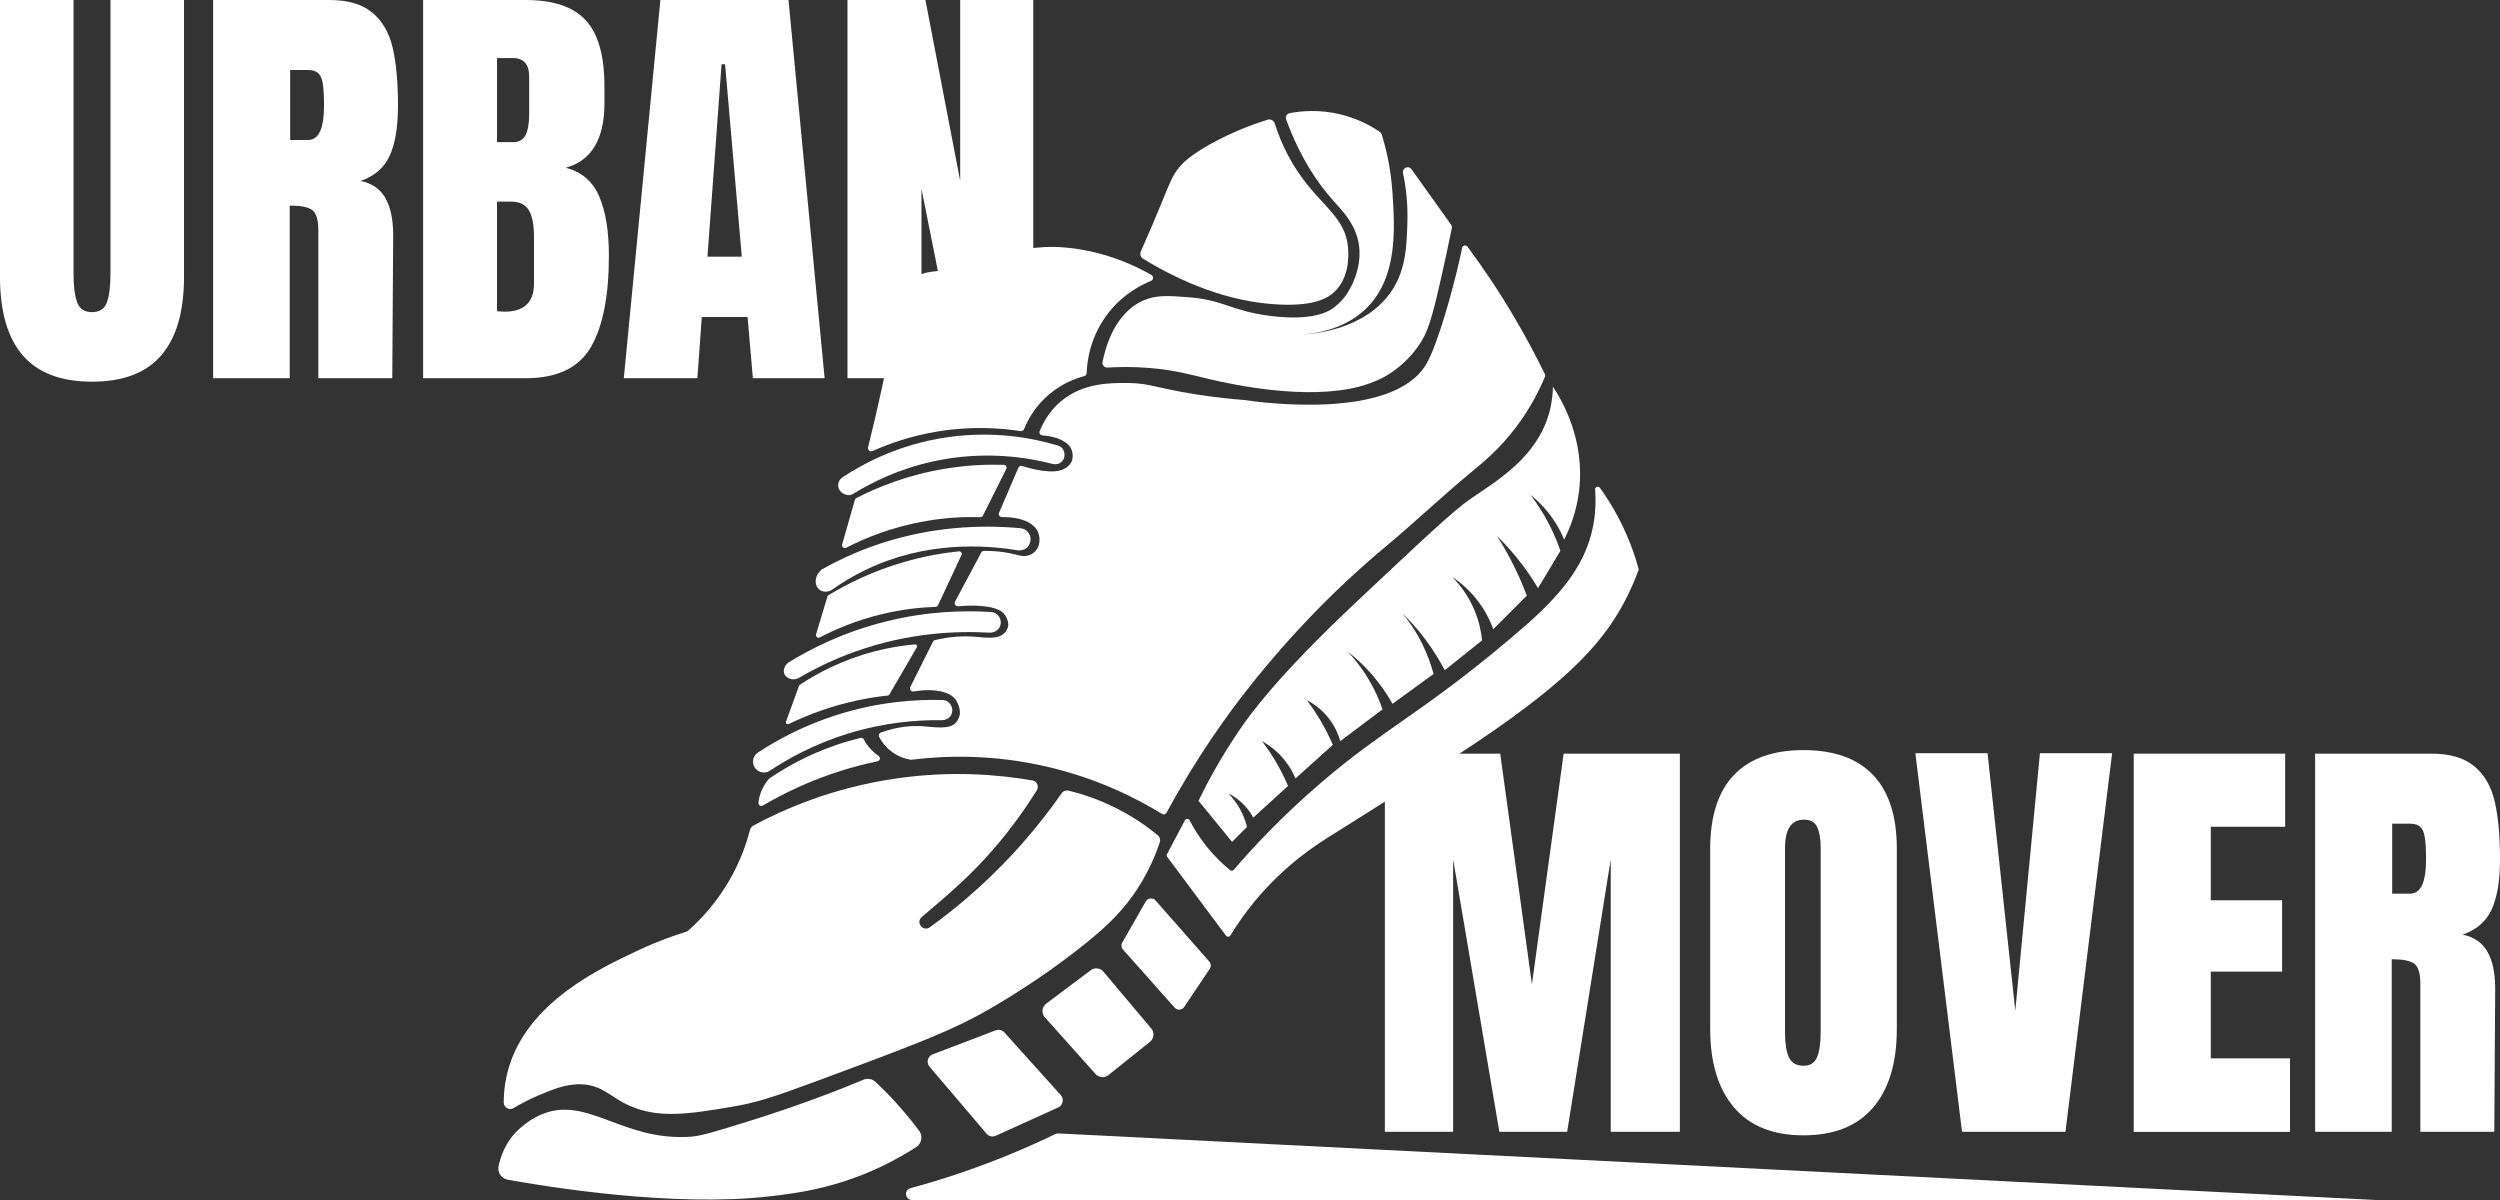 <svg xmlns="http://www.w3.org/2000/svg" id="Capa_2" data-name="Capa 2" viewBox="0 0 670.07 321.64"><rect x="0" y="0" width="670.07" height="321.64" fill="#333333" stroke="none"/><defs><style>      .cls-1 {        fill: #fff;      }    </style></defs><g id="logo"><g><path class="cls-1" d="M371.18,303.36v-101.36h30.92l8.5,61.83,8.5-61.83h31.15v101.36h-18.53v-73.04l-11.68,73.04h-18.17l-12.39-73.04v73.04h-18.29Z"></path><path class="cls-1" d="M464.75,296.81c-4.25-5-6.37-12.02-6.37-21.06v-48.26c0-8.73,2.12-15.32,6.37-19.77,4.25-4.44,10.46-6.67,18.64-6.67s14.4,2.22,18.64,6.67c4.25,4.45,6.37,11.03,6.37,19.77v48.26c0,9.13-2.12,16.17-6.37,21.12s-10.46,7.43-18.64,7.43-14.4-2.5-18.64-7.49ZM487.05,283.3c.63-1.57.94-3.78.94-6.61v-49.56c0-2.2-.29-3.99-.89-5.37-.59-1.38-1.79-2.07-3.6-2.07-3.38,0-5.07,2.56-5.07,7.67v49.44c0,2.91.35,5.11,1.06,6.61.71,1.5,2.01,2.24,3.89,2.24s3.03-.79,3.66-2.36Z"></path><path class="cls-1" d="M525.88,303.36l-12.51-101.48h19.35l7.43,69.03,6.61-69.03h19.35l-12.51,101.48h-27.73Z"></path><path class="cls-1" d="M571.9,303.36v-101.36h40.59v19.59h-19.94v19.71h19.12v19.12h-19.12v23.25h21.24v19.71h-41.89Z"></path><path class="cls-1" d="M620.51,202h31.15c4.96,0,8.79,1.12,11.5,3.36,2.71,2.24,4.54,5.39,5.49,9.44.94,4.05,1.42,9.22,1.42,15.52,0,5.74-.75,10.23-2.24,13.45-1.5,3.23-4.09,5.47-7.79,6.73,3.07.63,5.29,2.17,6.67,4.6,1.38,2.44,2.07,5.74,2.07,9.91l-.24,38.35h-19.82v-39.65c0-2.83-.55-4.64-1.65-5.43-1.1-.79-3.11-1.18-6.02-1.18v46.26h-20.53v-101.36ZM646,239.52c2.83,0,4.25-3.07,4.25-9.2,0-2.67-.12-4.68-.35-6.02-.24-1.34-.67-2.26-1.3-2.77-.63-.51-1.53-.77-2.71-.77h-4.72v18.76h4.84Z"></path></g><g><path class="cls-1" d="M6.08,95.23c-4.05-4.72-6.08-11.72-6.08-21V0h19.71v73.4c0,3.23.31,5.74.94,7.55.63,1.81,1.97,2.71,4.01,2.71s3.38-.88,4.01-2.65c.63-1.77.94-4.31.94-7.61V0h19.71v74.22c0,9.28-2.03,16.28-6.08,21-4.05,4.72-10.25,7.08-18.58,7.08s-14.53-2.36-18.58-7.08Z"></path><path class="cls-1" d="M57.11,0h31.15c4.96,0,8.79,1.12,11.5,3.36,2.71,2.24,4.54,5.39,5.49,9.44.94,4.05,1.42,9.22,1.42,15.52,0,5.74-.75,10.23-2.24,13.45-1.5,3.23-4.09,5.47-7.79,6.73,3.07.63,5.29,2.16,6.67,4.6,1.38,2.44,2.07,5.74,2.07,9.91l-.24,38.35h-19.82v-39.65c0-2.83-.55-4.64-1.65-5.43-1.1-.79-3.11-1.18-6.02-1.18v46.26h-20.53V0ZM82.6,37.52c2.83,0,4.25-3.07,4.25-9.2,0-2.67-.12-4.68-.35-6.02-.24-1.34-.67-2.26-1.3-2.77-.63-.51-1.53-.77-2.71-.77h-4.72v18.76h4.84Z"></path><path class="cls-1" d="M113.4,0h27.49c7.39,0,12.76,1.81,16.11,5.43,3.34,3.62,5.01,9.52,5.01,17.7v4.48c0,9.68-3.46,15.46-10.38,17.35,4.25,1.1,7.24,3.66,8.97,7.67,1.73,4.01,2.6,9.32,2.6,15.93,0,10.78-1.61,18.94-4.84,24.49-3.23,5.55-9.05,8.32-17.46,8.32h-27.49V0ZM137.35,38.11c1.73,0,2.91-.65,3.54-1.95.63-1.3.94-3.13.94-5.49v-10.15c0-3.3-1.46-4.96-4.37-4.96h-4.25v22.54h4.13ZM143.13,75.99v-12.63c0-3.07-.45-5.39-1.36-6.96-.91-1.57-2.5-2.36-4.78-2.36h-3.78v29.38l2.01.12c5.27,0,7.91-2.52,7.91-7.55Z"></path><path class="cls-1" d="M167.2,101.36L177,0h34.34l9.68,101.36h-19.23l-1.42-16.4h-12.27l-1.18,16.4h-19.71ZM189.62,68.79h9.2l-4.48-51.57h-.94l-3.78,51.57Z"></path><path class="cls-1" d="M227.15,101.36V0h20.89l9.32,48.5V0h19.59v101.36h-19.82l-10.15-50.74v50.74h-19.82Z"></path></g><g><path class="cls-1" d="M231.5,198.17c-.17-.32-.52-.48-.87-.39-2.04.49-4.18,1.1-6.4,1.86-7.31,2.49-13.28,5.8-17.92,8.94-.06.04-.1.08-.15.13-.6.65-1.34,1.62-1.93,2.93-.59,1.3-.84,2.52-.94,3.51-.07.64.63,1.07,1.19.75,5.54-3.25,12.47-6.63,20.76-9.26,3.5-1.11,6.84-1.95,9.97-2.6.68-.14.85-1.02.28-1.41-.41-.28-.83-.61-1.25-.98-1.34-1.2-2.2-2.48-2.73-3.47Z"></path><g><path class="cls-1" d="M308.51,75.27c.69-.28.73-1.22.09-1.58-8.37-4.75-15.72-6.39-20.37-7.04-16.39-2.3-22.05,4.5-37,6-1.75.18-6.58.58-9,4-.54.76-.83,1.48-.98,1.94-.02.05-.02.09-.03.13-1.39,8.35-3.04,17.01-4.99,25.93-1.14,5.21-2.32,10.28-3.56,15.23-.18.71.54,1.31,1.21,1.01,4.39-1.97,10.25-4.06,17.35-5.23,9.12-1.51,16.9-.95,22.31-.11.41.06.79-.15.94-.54.89-2.21,2.81-6.03,6.75-9.35,3.54-2.98,7.16-4.27,9.37-4.84.38-.1.63-.43.65-.82.1-2.93.83-9.87,5.99-16.34,3.83-4.8,8.4-7.21,11.28-8.37Z"></path><path class="cls-1" d="M305.78,67.39c-.32.71-.07,1.55.6,1.96,9.77,5.97,22.69,11.73,36.85,12.29,9.2.36,12.92-1.7,15-4,3.98-4.4,3.13-10.98,3-12-1.17-8.89-9.33-11.37-16-24-1.72-3.26-2.84-6.23-3.56-8.54-.26-.81-1.12-1.27-1.93-1.01-5.71,1.78-10.24,3.85-13.51,5.55-7.17,3.73-9.37,6.25-10,7-2.01,2.4-2.63,4.23-5,10-1.23,3-3.06,7.38-5.45,12.75Z"></path><path class="cls-1" d="M345.67,30.33c-.77.15-1.22.95-.95,1.68,3.86,10.54,8.66,17.3,12.51,21.63,2.49,2.8,6.17,6.37,7,12,.66,4.44-.72,8.36-2,11-.87,1.76-2.38,4.16-5,6-1.12.79-5.35,3.53-17,2-10.5-1.38-12.12-4.26-22-5-5.16-.38-8.46-.63-12,1-7.42,3.41-9.92,12.3-10.72,16.37-.16.82.49,1.56,1.33,1.51,2.92-.18,6.83-.26,11.39.12,6.83.57,10.94,1.81,16,3,6.52,1.53,25.99,5.66,40,2,4.33-1.13,7.2-2.73,9-4,1.85-1.3,4.61-3.54,7-7,2.39-3.45,3.45-6.72,6-18,.83-3.65,1.82-8.2,2.89-13.45.07-.34,0-.71-.21-1l-10.59-14.82c-.8-1.12-2.55-.35-2.27.99.78,3.73,1.33,8.22,1.17,13.28-.19,6.16-.37,12.35-4,18-6.94,10.81-21.42,11.86-24,12,10.04-.79,15.17-5.2,17-7,8.49-8.36,7.63-21.48,7-31-.44-6.68-1.79-12.07-2.87-15.59-.08-.27-.25-.5-.48-.66-2.26-1.56-5.85-3.6-10.65-4.75-5.62-1.35-10.46-.9-13.56-.31Z"></path><path class="cls-1" d="M269.7,125.7l-6.25,12.5c-.13.27-.4.43-.7.42-4.14-.12-9.06.08-14.52,1.02-8.95,1.53-16.19,4.47-21.43,7.17-.59.31-1.26-.25-1.08-.89,1.14-3.99,2.28-7.97,3.42-11.96.06-.2.19-.37.38-.47,5.62-2.88,13.65-6.18,23.71-7.85,5.95-.99,11.31-1.19,15.82-1.05.56.02.9.61.65,1.11Z"></path><path class="cls-1" d="M257.7,148.77l-6.29,13.47c-.11.24-.35.4-.61.41-4.09.14-9.06.65-14.57,1.99-6.73,1.63-12.27,3.99-16.5,6.2-.56.29-1.18-.24-1-.84l3.04-10.09c.05-.17.16-.31.31-.4,4.96-3,11.72-6.41,20.16-8.86,5.45-1.58,10.46-2.44,14.76-2.88.55-.06.95.51.71,1.01Z"></path><path class="cls-1" d="M245.73,173.5l-7.37,12.67c-.08.14-.23.24-.39.25-2.44.26-5.03.65-7.74,1.21-7.43,1.54-13.75,3.96-18.84,6.43-.42.2-.88-.2-.72-.64l3.5-9.62c.04-.11.11-.2.2-.26,4.61-3.05,11.28-6.65,19.86-8.91,4.01-1.06,7.73-1.63,11.01-1.92.42-.04.7.42.49.78Z"></path><path class="cls-1" d="M276.73,209.18c1.22.21,1.82,1.59,1.17,2.64-2.71,4.35-6.53,9.89-11.67,15.82-6.08,7.01-11.37,11.53-19,18-.05.05-.11.09-.16.14-1.71,1.45.33,4.06,2.15,2.75,3.28-2.37,6.64-4.99,10.01-7.89,11.49-9.87,19.69-19.94,25.33-28.03.41-.59,1.14-.87,1.85-.7,3.59.87,8.03,2.31,12.82,4.73,4.62,2.33,8.29,4.93,11.07,7.22.57.46.79,1.22.56,1.91-1.07,3.19-2.8,7.39-5.63,11.87-4.21,6.65-8.96,10.93-14,15-14.63,11.81-28.29,19.1-30,20-8.99,4.74-19.99,8.83-42,17-12.05,4.48-16.69,5.94-23,7-11.69,1.97-20.59,3.47-29-1-4-2.13-6.14-4.68-11-5-4.25-.28-8,1.31-12,3-2.58,1.09-4.78,2.27-6.57,3.36-1.17.71-2.65-.15-2.65-1.51.02-3.79.63-6.76,1.21-8.85,5.06-17.99,24.51-27.09,35-32,5.12-2.39,9.56-3.94,12.65-4.89.24-.07.45-.19.63-.35,3.39-3.01,7.97-7.82,11.72-14.75,2.46-4.55,3.92-8.81,4.82-12.26.12-.47.42-.87.85-1.1,8.25-4.44,21.34-10.18,38.33-12.64,14.93-2.16,27.62-1.01,36.5.54Z"></path><path class="cls-1" d="M231.44,289.39c1.12-.46,2.38-.21,3.26.62,1.8,1.7,3.66,3.57,5.53,5.64,2.31,2.54,4.34,5.04,6.13,7.43,1.05,1.41.68,3.41-.79,4.37-2.45,1.58-5.59,3.42-9.34,5.21-12.36,5.89-23.02,7.2-30,8-25.82,2.96-59.59-2.55-70.16-4.47-1.68-.3-2.78-1.92-2.44-3.59.47-2.29,1.47-5.19,3.6-7.94.22-.29,3.18-4.01,8-6,12.3-5.08,21.63,7.33,40,6,2.75-.2,6.84-1.47,15-4,13.16-4.09,23.79-8.18,31.21-11.25Z"></path><path class="cls-1" d="M266.89,276.15l-16.9,6.44c-1.35.51-1.78,2.21-.85,3.31l15.29,17.97c.6.71,1.61.93,2.46.55l16.74-7.6c1.29-.58,1.63-2.25.69-3.3l-15.13-16.81c-.58-.64-1.49-.86-2.3-.55Z"></path><path class="cls-1" d="M292.33,260.06l-11.92,8.94c-1.17.88-1.34,2.58-.36,3.67l13.6,15.2c.89.99,2.39,1.12,3.43.29l11.14-8.92c1.1-.88,1.26-2.49.35-3.57l-12.82-15.23c-.86-1.02-2.36-1.19-3.42-.39Z"></path><path class="cls-1" d="M307.1,241.61l-6.3,11.02c-.35.6-.27,1.36.2,1.88l13.83,15.56c.71.79,1.97.71,2.56-.17l6.85-10.22c.41-.61.36-1.42-.13-1.97l-14.39-16.36c-.74-.84-2.07-.7-2.63.27Z"></path><path class="cls-1" d="M317.58,219.87l-4.78,9.06c-.13.24-.11.54.06.76l15.74,21.09c.3.41.92.38,1.18-.05,1.49-2.44,3.61-5.63,6.46-9.09,8.28-10.06,16.99-15.49,21-18,6.09-3.81,26.76-16.75,39-25,25.26-17.03,34.27-27.37,40-39,1.36-2.77,2.31-5.15,2.92-6.79.05-.14.06-.29.02-.43-1-3.63-2.53-8.03-4.94-12.78-1.75-3.44-3.62-6.4-5.41-8.87-.43-.59-1.36-.26-1.3.47.19,2.34.2,5.21-.3,8.41-2.05,13.3-11.24,22.12-23,32-23.17,19.47-33.2,23.62-50,38-10.73,9.18-18.61,17.73-23.55,23.48-.25.29-.69.33-.99.09-1.95-1.59-4.23-3.75-6.46-6.57-1.91-2.41-3.33-4.74-4.38-6.77-.27-.51-1-.51-1.27,0Z"></path><path class="cls-1" d="M321.23,214.64l9,11,4-4c-.22-.92-.54-1.93-1-3-1.16-2.72-2.74-4.69-4-6,1.36.7,3.29,1.92,5,4,.72.87,1.26,1.73,1.68,2.5,3.11-2.83,6.22-5.67,9.32-8.5-.79-1.84-1.77-3.87-3-6-1.33-2.31-2.7-4.3-4-6,1.56.86,3.88,2.4,6,5,1.49,1.83,2.42,3.63,3,5,3.33-3,6.67-6,10-9-.79-1.84-1.77-3.87-3-6-1.33-2.31-2.7-4.3-4-6,1.42.73,3.87,2.23,6,5,1.76,2.3,2.59,4.56,3,6,3.77-2.83,7.55-5.67,11.32-8.5-.58-1.7-1.34-3.56-2.32-5.5-2.18-4.3-4.77-7.6-7-10,2.42,1.9,5.27,4.51,8,8,1.65,2.11,2.96,4.15,4,6,3.67-2.67,7.33-5.33,11-8-.61-2.28-1.54-5.03-3-8-1.71-3.47-3.65-6.21-5.32-8.24,1.97,1.92,4.16,4.32,6.32,7.24,2.12,2.86,3.75,5.6,5,8,3.33-2.67,6.67-5.33,10-8-.2-2.07-.71-4.89-2-8-1.79-4.3-4.28-7.27-6-9,2.18,1.45,5.34,3.97,8,8,1.44,2.18,2.38,4.27,3,6l9-9c-.84-2.21-1.82-4.56-3-7-1.62-3.38-3.33-6.38-5-9,2.23,2.18,4.63,4.83,7,8,1.55,2.08,2.87,4.1,4,6,2-3.33,4-6.67,6-10-.54-1.58-1.2-3.26-2-5-1.86-4.03-4-7.36-6-10,2.12,1.7,4.78,4.29,7,8,.84,1.4,1.49,2.75,2,4,1.6-3.15,3.33-7.56,4-13,1.69-13.78-4.64-24.42-7-28-.03,1.69-.21,4.16-1,7-3.3,11.89-13.79,18.08-21,23-4.55,3.1-13.37,11.4-31,28-21.1,19.87-28.3,30.04-31,34-5.12,7.52-8.68,14.22-11,19Z"></path><path class="cls-1" d="M283.64,303.8c-.27-.01-.53.04-.78.16-7.68,3.71-16.58,7.47-26.63,10.82-4.2,1.4-8.27,2.62-12.2,3.68-1.82.49-1.46,3.17.43,3.17h392.32l-353.14-17.84Z"></path><path class="cls-1" d="M225.86,127.9c-1.13.74-1.58,2.26-.87,3.41.07.11.15.23.24.33.55.66,1.35,1.04,2.19,1.08.47.02.92-.14,1.31-.39,4.83-2.98,12.09-6.65,21.5-8.69,13.75-2.98,25.32-1,31.9.7,1.19.31,2.5-.22,2.98-1.35.05-.11.09-.23.12-.36.19-.69.1-1.42-.22-2.05-.3-.58-.86-.98-1.49-1.17-6.23-1.87-17.97-4.43-32.28-1.78-11.59,2.15-20.21,6.85-25.37,10.26Z"></path><path class="cls-1" d="M273.46,141.57c.77.07,1.51.39,2.01.97s.78,1.33.75,2.1c-.02.58-.2,1.13-.51,1.61-.65.98-1.88,1.42-3.05,1.23-8.82-1.43-24.46-2.47-40.44,5.16-3.41,1.63-6.42,3.45-9.05,5.32-.9.64-2.08.84-3.08.36-.32-.15-.62-.37-.87-.68-1.01-1.25-.76-3.55,1-5,3.78-2.13,8.11-4.21,13-6,15.83-5.8,30.32-5.97,40.24-5.07Z"></path><path class="cls-1" d="M211.23,177.64c-1,.8-1.38,2.06-1,3,.51,1.25,2.39,1.94,4,1,4.19-2.45,9.19-4.92,15-7,14.18-5.07,27.03-5.58,35.94-5.07,1.39.08,2.74-.8,3.01-2.17.05-.25.07-.51.05-.77-.06-.78-.44-1.49-1.03-1.99-.44-.38-1.01-.56-1.59-.6-6.92-.45-16.88-.31-28.38,2.59-11.42,2.87-20.2,7.41-26,11Z"></path><path class="cls-1" d="M252.54,187.62c.63.02,1.25.2,1.72.62.68.61,1.06,1.5.97,2.4-.04.37-.15.72-.32,1.03-.49.9-1.5,1.37-2.52,1.36-6.24-.09-15.1.5-25.15,3.61-9.11,2.82-16.16,6.77-21,10-1.37.82-3.18.37-4-1s-.37-3.18,1-4c5.02-3.29,12.06-7.15,21-10,11.36-3.62,21.38-4.2,28.31-4.02Z"></path><path class="cls-1" d="M391.86,66.46c.14-.7,1.05-.91,1.48-.33,4.26,5.74,8.63,12.24,12.89,19.51,2.96,5.06,5.56,9.98,7.84,14.66.11.22.11.46.02.68-1.47,3.51-3.9,8.45-7.86,13.66-4.38,5.76-8.62,9.2-12,12-7.83,6.48-15.19,13.5-23,20-18.91,15.72-31.79,31.72-36,37-6.18,7.76-14.42,19.14-22.58,34.22-.23.42-.75.57-1.16.32-6.8-4.18-17.01-9.38-30.26-12.54-15.38-3.67-28.5-3.06-36.89-2.01-.08,0-.15,0-.22,0-1.07-.17-2.97-.62-4.89-1.98-1.92-1.36-3.01-3.01-3.6-4.16-.23-.44,0-.99.46-1.16,4.75-1.68,8.52-1.86,11.14-1.68,2.96.19,7.38,1.02,9-1,.31-.39.81-1.07,1-2,0,0,.38-1.86-1-4-1.48-2.3-5.94-3.23-11.36-2.32-.67.11-1.19-.58-.88-1.19,2.02-4.05,4.05-8.09,6.07-12.14.11-.22.32-.39.56-.44,4.45-1.06,8.03-1.11,10.62-.91,2.76.21,6.24.85,8-1,.17-.18.84-.89.99-1.95,0-.04,0-.07.01-.1.02-.28.03-1.52-1-2.94-1.4-1.91-6.21-2.74-12.46-2.17-.66.06-1.12-.64-.81-1.22,2.34-4.39,4.69-8.78,7.03-13.18.14-.27.43-.44.74-.44,3.89,0,6.61.48,8.5,1,.84.23,2.45.73,4,0,1.3-.61,1.89-1.77,2-2,0,0,.86-1.77,0-4-.97-2.54-4.82-4.15-9.7-4.06-.6.01-1.01-.6-.77-1.15,1.73-4.03,3.45-8.05,5.18-12.08.17-.39.61-.6,1.01-.47,2.12.68,8.29,2.43,11.29.76.5-.28,1.5-.84,2-2,0,0,.57-1.33,0-3-.73-2.17-3.84-3.69-7.88-3.96-.56-.04-.92-.61-.71-1.13.93-2.28,2.58-5.34,5.59-7.91,5.93-5.07,13.36-5.03,18-5,5.92.04,7.49,1.33,18,3,5.53.88,10.09,1.32,13.06,1.55.02,0,.03,0,.05,0,4.06.61,39.89,5.63,48.89-9.56,3.36-5.67,7.4-21.59,8-24,.69-2.78,1.23-5.22,1.64-7.18Z"></path></g></g></g></svg>